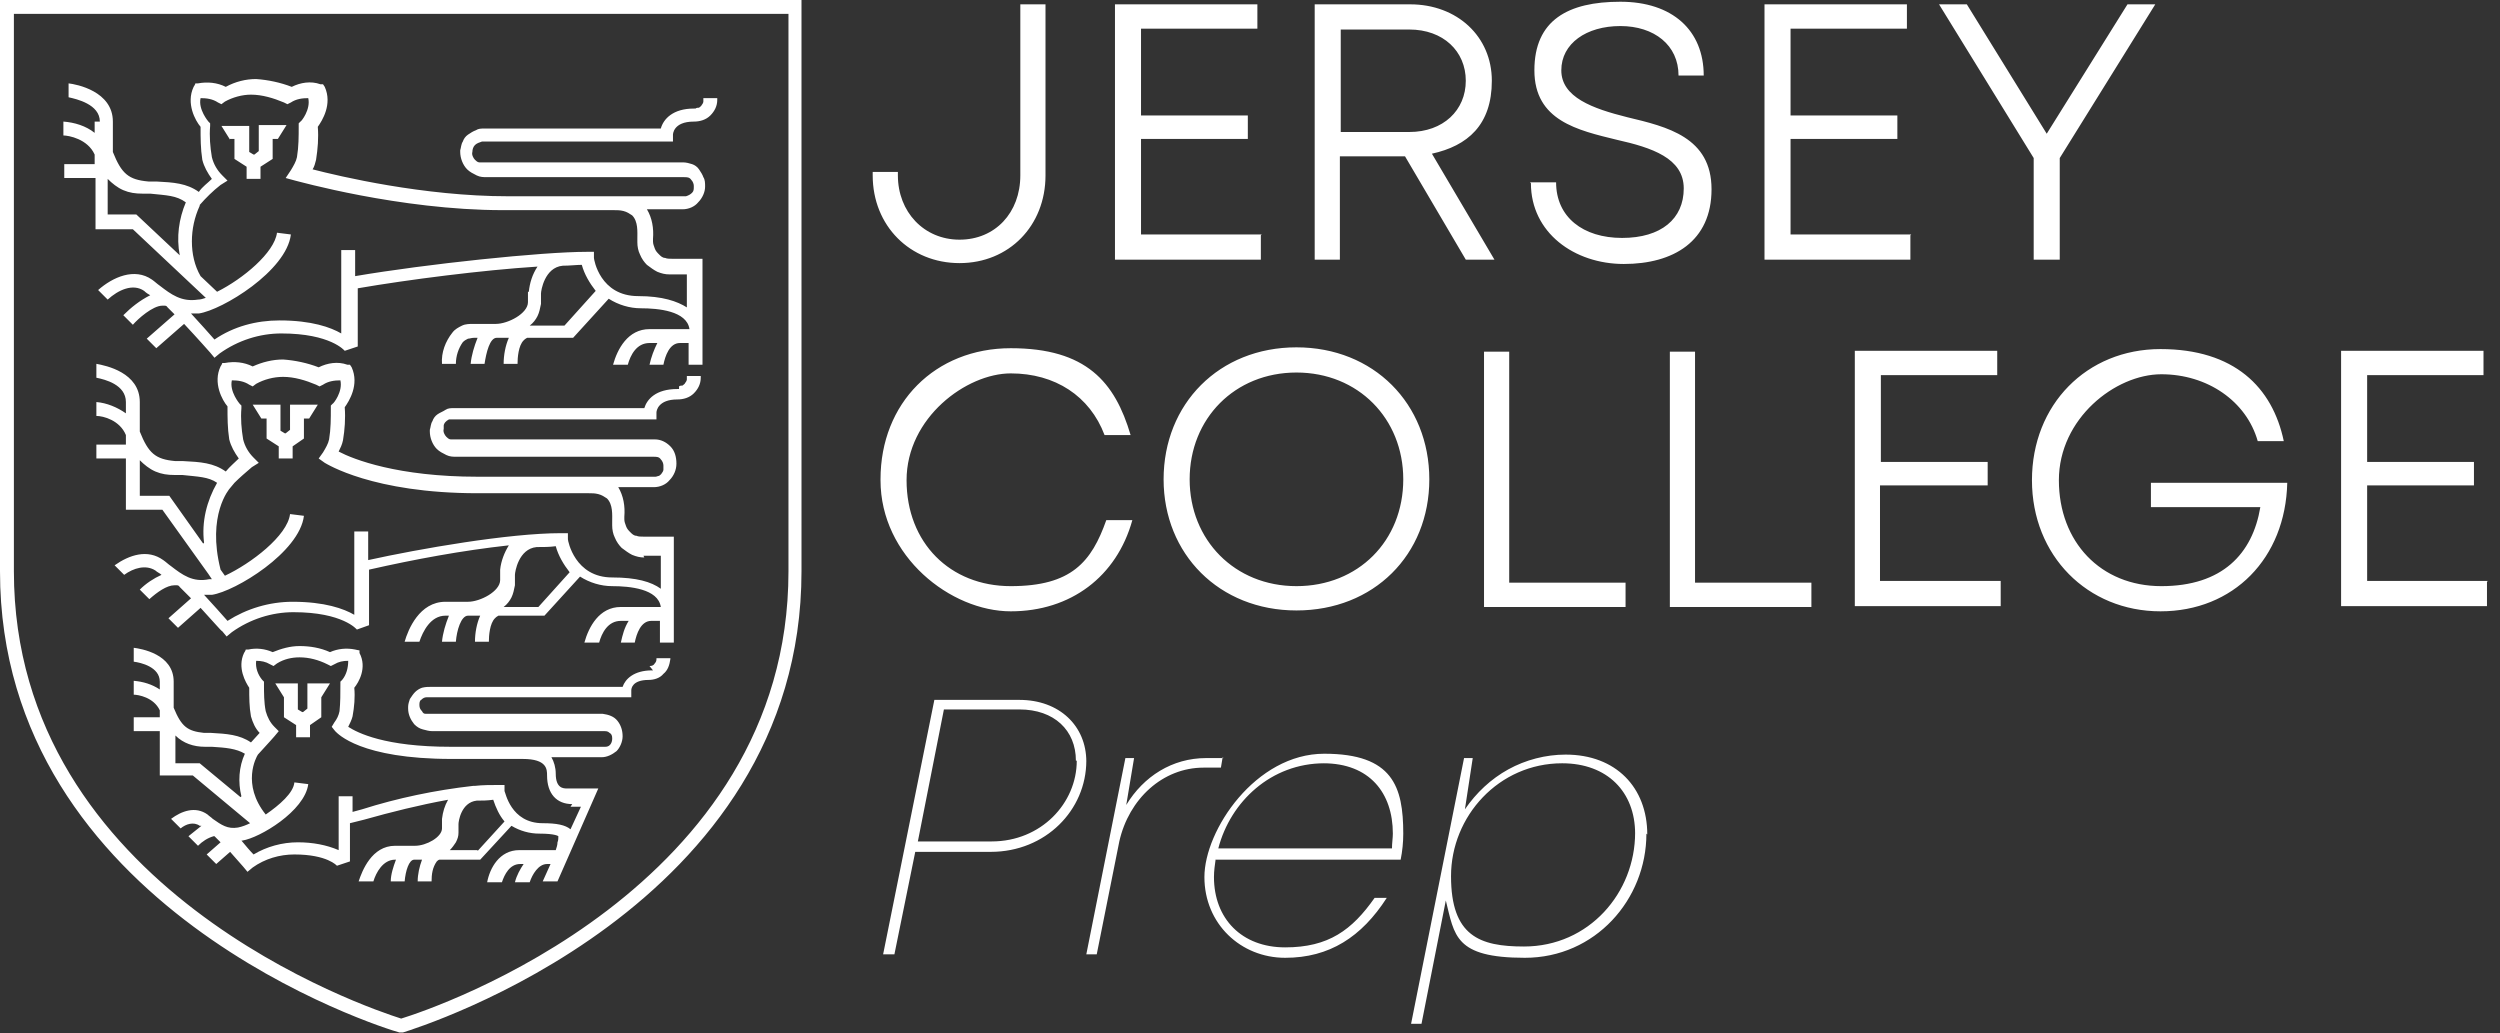 <?xml version="1.0" encoding="UTF-8"?><svg xmlns="http://www.w3.org/2000/svg" id="Layer_1" version="1.1" viewBox="0 0 287.9 119"><rect x="0" y="0" width="287.9" height="119" fill="#333333" stroke="none"/><defs><style> .st0 { fill: #fff; } </style></defs><path class="st0" d="M237.2,18.2v11.7h-3v-11.7L223.3.5h3.2l9.2,14.9,9.3-14.9h3.2l-11,17.7ZM220,27.1v2.8h-16.8V.5h16.4v2.8h-13.4v10h12.3v2.7h-12.3v11h13.9ZM176.2,21h3c0,4,3.1,6.4,7.6,6.4s7.1-2.2,7.1-5.7-3.7-4.7-7.7-5.6c-4.5-1.1-9.5-2.2-9.5-8S180.6.2,186.6.2s9.6,3.3,9.6,8.5h-2.9c0-3.5-2.8-5.7-6.7-5.7s-6.8,2-6.8,5.1,3.6,4.4,7.6,5.4c4.6,1.1,9.7,2.3,9.7,8.3s-4.4,8.6-10.1,8.6-10.7-3.6-10.7-9.3M154.4,15.2h7.9c3.9,0,6.5-2.5,6.5-5.9s-2.6-5.9-6.5-5.9h-7.9v11.9ZM161.8,18h-7.5v11.9h-2.9V.5h11c5.4,0,9.4,3.7,9.4,8.8s-2.8,7.5-6.9,8.4l7.2,12.2h-3.3l-7-11.9ZM145.2,27.1v2.8h-16.8V.5h16.4v2.8h-13.4v10h12.3v2.7h-12.3v11h13.9ZM100.5,20.3v-.5h2.9v.4c0,4.2,3,7.4,7.1,7.4s7-3.1,7-7.4V.5h2.9v19.7c0,5.8-4.2,10.1-9.9,10.1s-10-4.3-10-10.1ZM286.4,67v2.8h-16.8v-29.4h16.4v2.8h-13.4v10h12.3v2.7h-12.3v11h13.9ZM263.4,55.6c-.2,8.7-6.2,14.8-14.6,14.8s-14.8-6.4-14.8-15.1,6.3-15.1,14.8-15.1,12.9,4.4,14.2,10.6h-3c-1.3-4.6-5.8-7.7-11.1-7.7s-11.8,5.1-11.8,12.2,4.8,12.2,11.8,12.2,10.5-3.7,11.4-9.1h-12.6v-2.8h15.8ZM230.4,67v2.8h-16.8v-29.4h16.4v2.8h-13.4v10h12.3v2.7h-12.4v11h13.9ZM208.6,67.1v2.8h-16.3v-29.4h2.9v26.6h13.4ZM187.2,67.1v2.8h-16.3v-29.4h2.9v26.6h13.4ZM161.6,55.2c0-7-5.2-12.3-12.3-12.3s-12.3,5.3-12.3,12.3,5.2,12.3,12.3,12.3,12.3-5.2,12.3-12.3ZM134,55.2c0-8.7,6.4-15.2,15.3-15.2s15.3,6.5,15.3,15.2-6.4,15.1-15.3,15.1-15.3-6.5-15.3-15.1ZM101.4,55.2c0-8.8,6.3-15.1,15-15.1s12,3.9,13.8,10h-3c-1.7-4.5-5.7-7.1-10.8-7.1s-12,5.1-12,12.3,5,12.2,12,12.2,9.3-2.8,11-7.6h3c-1.8,6.5-7.1,10.5-14,10.5s-15-6.3-15-15.1M188.3,96c0-4.8-3.2-8.1-8.4-8.1-7.3,0-12.8,6.1-12.8,13s3.3,8.1,8.4,8.1c7.5,0,12.8-6.2,12.8-13.1M189.6,96c0,7.6-5.9,14.3-14,14.3s-8.1-2.6-9.1-6.6l-2.8,14.2h-1.2l6.1-30.6h1l-.9,5.9c1.3-1.9,3-3.5,5-4.6,2-1.1,4.3-1.7,6.6-1.7,5.8,0,9.4,3.8,9.4,9.2M152.5,87.9c-6.1,0-10.8,4.4-12.2,9.8h20c0-.6.1-1.2.1-1.7,0-4.7-2.7-8.1-8-8.1h0ZM140,98.9c-.1.7-.2,1.4-.2,2.1,0,4.8,3.2,8.1,8.2,8.1s7.7-2,10.3-5.7h1.4c-2.9,4.5-6.6,6.9-11.7,6.9s-9.3-3.9-9.3-9.3,5.9-14.2,13.8-14.2,9.1,3.8,9.1,9.2c0,1-.1,2-.3,3h-21.3ZM140.8,87.2l-.2,1.2h-2c-4.7,0-8.6,3.6-9.7,8.5l-2.6,13h-1.2l4.5-22.6h1l-.9,5.4c2-3.3,5.3-5.4,9.2-5.4h2ZM123.9,87.6c0-3.5-2.5-5.9-6.5-5.9h-8.7l-3,15.2h8.5c5.7,0,9.8-4.4,9.8-9.3M125.1,87.6c0,5.7-4.7,10.5-11,10.5h-8.7l-2.4,11.8h-1.3l5.9-29.3h9.8c4.6,0,7.7,3,7.7,7.1M12.4,20.6c.5.5,1.1,1,1.8,1.3.7.3,1.4.4,2.2.4h.9c1.9.2,3,.2,4.1,1-.8,1.9-1.1,4-.7,6.1l-5-4.7h-3.3v-4.1ZM23,23.6c.7-.8,1.5-1.6,2.4-2.3l.8-.5-.6-.6c-.6-.6-1-1.3-1.2-2.1-.2-1.2-.3-2.4-.2-3.6v-.3l-.2-.2s-1.2-1.4-.9-2.7c.7,0,1.4.1,2,.5l.4.2.4-.3c.9-.5,2-.8,3-.8,1.3,0,2.6.4,3.8.9l.4.2.4-.2c.6-.4,1.3-.5,2-.5.3,1.3-.8,2.7-.9,2.7l-.2.2v.3c0,1.2,0,2.4-.2,3.6-.1.5-.4,1-.7,1.5l-.6.9,1.1.3c.1,0,12,3.4,23.9,3.4h12.8c.4,0,.7,0,1.1.1.4.1.7.3,1,.5.7.7.6,1.9.6,2.7v.4c0,.5.1,1,.3,1.4.2.5.5.9.8,1.2.4.3.8.6,1.2.8.5.2.9.3,1.4.3h2v3.8c-1.1-.7-2.8-1.3-5.6-1.3-4.4,0-5.1-4.2-5.1-4.4v-.7h-.8c-5.2,0-18.5,1.4-26.7,2.8v-3h-1.6v9.6c-1.2-.7-3.4-1.5-7.1-1.5-2.7,0-5.3.7-7.5,2.2-.6-.7-1.7-1.9-2.7-3,.3,0,.6,0,.9,0,2.7-.4,10.1-4.9,10.6-9.1l-1.6-.2c-.3,2.3-3.9,5.3-6.9,6.8l-1.9-1.8c-.7-1.2-1-2.6-1-4,0-1.4.3-2.8.9-4.1M65,37.5h-4c.4-.3.7-.7.9-1.1.2-.4.3-.9.4-1.4v-1.2c0-.3.4-3,2.5-3.2h0c.8,0,1.6-.1,2.2-.1.3,1.1.9,2.1,1.6,3l-3.6,4ZM10.9,14v1.3c-1-.8-2.3-1.2-3.6-1.3v1.6c.6,0,2.8.4,3.6,2.2v1.1h-3.5v1.6h3.6v5.9h4.3l8.4,7.9c-.3.1-.6.2-.9.2-1.9.3-3.1-.6-4.4-1.6-.3-.2-.6-.5-.9-.7-2-1.4-4.5-.3-6.2,1.2l1.1,1.1c1.2-1.1,2.9-1.9,4.2-1,.2.2.5.4.7.5-1.2.6-2.2,1.4-3.1,2.3l1.1,1.1c.6-.7,2.3-2.2,3.4-2.2.1,0,.2,0,.3,0,0,0,.2,0,.3.2.2.2.5.5.8.8l-3.2,2.8,1.1,1.1,3.2-2.8c1.5,1.6,3,3.3,3,3.3l.5.6.6-.5c2.1-1.5,4.6-2.3,7.1-2.3,5.7,0,7.3,2,7.3,2l1.5-.5v-6.7c5.8-1,14.4-2.1,20.7-2.5-.6.9-.9,1.9-1,2.9h.6s-.7,0-.7,0v1.2c0,1.3-2.3,2.5-3.7,2.5h-2.6c-.4,0-.9,0-1.3.2-.4.2-.8.4-1.1.8-.8,1-1.3,2.3-1.2,3.6h1.6c0-.9.3-1.8.8-2.5.2-.2.4-.3.6-.4.2,0,.4-.1.7-.1h.4c-.4,1-.7,2-.8,3h1.6c.2-1.3.6-3,1.4-3h1.4c-.4.9-.6,2-.6,3h1.6c0-.7.1-2.1.7-2.7.1-.1.2-.2.4-.3.1,0,.3,0,.4,0h4.9l4.1-4.5c1.1.7,2.4,1.1,3.7,1.1,2,0,5.3.3,5.6,2.4h-4.6c-2.5,0-3.7,2.3-4.2,4.1h1.7c.3-1.1,1-2.5,2.5-2.5h.9c-.4.8-.7,1.6-.9,2.5h1.6c.2-1,.7-2.5,1.9-2.5h1v2.5h1.6v-12.2h-3.5c-.3,0-.6,0-.8-.1-.3,0-.5-.2-.7-.4-.2-.2-.4-.4-.5-.7-.1-.3-.2-.5-.2-.8,0,0,0,0,0,0v-.3c.1-1.2-.1-2.4-.7-3.4h4.1c.7,0,1.4-.3,1.8-.8.5-.5.8-1.2.8-1.8h0c0-.4,0-.8-.2-1.1-.1-.3-.3-.6-.5-.9-.2-.3-.5-.5-.8-.6-.3-.1-.7-.2-1-.2h-22.9c-.2,0-.4,0-.6,0-.2,0-.4-.2-.5-.3-.2-.2-.4-.6-.3-.9,0-.3.1-.6.3-.8.2-.2.5-.3.8-.4,0,0,.1,0,.2,0h21.8v-.8c0,0,0-1.5,2.4-1.5.7,0,1.4-.2,1.9-.7.5-.5.8-1.1.8-1.8v-.2h-1.6c0,.1,0,.3,0,.4s-.1.3-.2.4c0,.1-.2.2-.3.3-.1,0-.3,0-.4.1,0,0-.1,0-.2,0-2.4,0-3.5,1.2-3.8,2.3h-20.3c-.4,0-.7,0-1,.2-.3.1-.6.3-.9.5-.3.2-.5.5-.6.8-.2.3-.2.7-.3,1,0,0,0,.1,0,.2,0,.7.3,1.5.8,2,.3.3.7.5,1.1.7.4.2.8.2,1.2.2h22.7c.3,0,.6,0,.8.3.2.2.3.5.3.7,0,0,0,0,0,.1,0,.3,0,.5-.2.7s-.4.3-.7.4h-20.5c-9.7,0-19.4-2.3-22.5-3.1.2-.3.3-.7.4-1.1.2-1.3.3-2.5.2-3.8.5-.7,1.7-2.6.8-4.6l-.2-.3h-.3c-1.1-.4-2.3-.2-3.3.3-1.3-.5-2.7-.8-4.1-.9-1.2,0-2.4.3-3.5.9-1-.5-2.1-.6-3.2-.4h-.3c0,.1-.2.4-.2.4-.9,1.9.2,3.9.8,4.6,0,1.3,0,2.5.2,3.8.2.8.6,1.5,1.1,2.2-.5.5-1.1.9-1.5,1.5-1.4-1-2.9-1.1-4.9-1.2h-.9c-2.3-.2-3.1-.9-4.1-3.4v-3.5c0-3.5-4.2-4.3-5.1-4.4v1.6c.9.2,3.6.8,3.6,2.8M65.7,92.9h1.2l-1.2,2.6c-.6-.5-1.6-.7-3.2-.7-3.7,0-4.3-3.6-4.4-3.7v-.7h-.8c-.8,0-1.7,0-2.6.1h0c0,0-.1,0-.2,0-4.4.5-8.7,1.4-12.8,2.7l-1.1.3v-1.8h-1.6v6.2c-1.4-.6-3-.9-4.7-.9-1.8,0-3.6.5-5.1,1.4-.4-.4-.9-1-1.4-1.6,0,0,0,0,.1,0,2-.3,7.2-3.4,7.6-6.5l-1.6-.2c-.1,1.2-1.7,2.6-3.3,3.7-2.8-3.5-1.1-6.6-.9-6.9,1.2-1.3,1.9-2.1,1.9-2.1l.5-.6-.5-.5c-.5-.5-.8-1.1-1-1.8-.2-1-.2-2.1-.2-3.1v-.3l-.2-.2c-.5-.6-.8-1.4-.7-2.2.6,0,1.1.1,1.6.4l.4.2.4-.3c.8-.5,1.7-.7,2.6-.7,1.1,0,2.2.3,3.2.8l.4.2.4-.2c.5-.3,1-.4,1.6-.4,0,.8-.2,1.6-.7,2.2l-.2.2v.3c0,1.1,0,2.1-.1,3.1-.1.5-.3.9-.6,1.3l-.3.5.4.5c.3.3,2.9,3.2,13.4,3.2h8.2c2.8,0,2.8,1.2,2.8,1.9,0,2.1,1.1,3.3,2.9,3.3M55,97.9h-3.2c.3-.3.5-.6.7-.9.2-.4.3-.7.3-1.1v-1c0-.3.3-2.5,2.1-2.7.6,0,1.2,0,1.9-.1.3.9.7,1.8,1.3,2.5l-3.1,3.4ZM27.7,91.8l-4.7-3.9h-2.8v-3.2c.9.9,2.1,1.3,3.4,1.3h.8c1.6.1,2.8.2,3.8.8-.7,1.5-.8,3.3-.4,4.9ZM75.2,77.2h-.1c-2.1,0-3.1,1-3.4,1.9h-22.1c-.3,0-.6,0-1,.1-.3.1-.6.3-.8.5-.2.2-.4.5-.6.8-.1.3-.2.6-.2.9,0,0,0,.1,0,.2,0,.7.3,1.3.7,1.8.3.3.6.5,1,.6.4.1.7.2,1.1.2h19.8c.2,0,.4,0,.6.2.2.1.3.3.3.6,0,0,0,0,0,.1,0,0,0,.9-.8.9h-17.8c-7.6,0-10.7-1.6-11.8-2.3.2-.4.4-.8.5-1.2.2-1.1.3-2.2.2-3.3.5-.6,1.5-2.3.6-4v-.3c-.1,0-.5-.1-.5-.1-1-.2-2-.1-2.9.3-1.1-.5-2.3-.7-3.5-.7-1.1,0-2.1.3-3.1.7-.9-.4-1.9-.5-2.8-.3h-.3c0,.1-.2.4-.2.4-.8,1.7.2,3.4.6,4,0,1.1,0,2.2.2,3.3.2.7.5,1.4,1,1.9l-1,1.1c-1.3-.9-2.8-1-4.6-1.1h-.8c-1.9-.2-2.6-.7-3.5-2.9v-3c0-3.2-3.8-3.8-4.6-3.9v1.6c.8.1,3,.6,3,2.3v.9c-.9-.6-1.9-.9-3-1v1.6c.5,0,2.3.3,3,1.8v.8h-3v1.6h3v5.1h3.8l6.6,5.5c-.4.2-.9.4-1.4.5-1.2.2-1.9-.3-2.9-1-.2-.2-.4-.3-.6-.5-1.4-1-3-.4-4.2.5l1.1,1.1c.6-.5,1.5-.8,2.2-.3h.2c-.5.4-1,.8-1.5,1.2l1.1,1.1c.5-.5,1.1-.9,1.8-1.1,0,0,0,0,.1,0,0,0,0,0,0,0,.2.2.5.5.7.7l-1.6,1.4.5.5.6.6,1.6-1.4c.8.9,1.5,1.7,1.5,1.7l.5.6.6-.5c1.4-1,3.1-1.5,4.8-1.5,3.8,0,4.9,1.3,4.9,1.3l1.5-.5v-4.4s1.6-.4,1.6-.4c3.2-.9,6.4-1.7,9.7-2.3-.4.7-.6,1.4-.7,2.2h.6s-.6,0-.6,0v1.1c0,1-1.8,2-3.1,2h-2.3c-2.7,0-3.8,2.9-4.2,4.1h1.7c.3-1,1.1-2.5,2.5-2.5h.1c-.3.8-.6,1.7-.6,2.5h1.6c.1-1.2.5-2.5,1.1-2.5h.9c-.3.8-.5,1.7-.5,2.5h1.6c0-.8.1-1.6.6-2.3,0,0,.2-.2.3-.2.1,0,.2,0,.3,0h4.4l3.6-3.9c1,.6,2.1.9,3.2.9,1.9,0,2.2.3,2.2.3,0,.2,0,.5-.1.7,0,.3-.1.6-.2.9h-4.2c-2.3,0-3.4,2.1-3.7,3.7h1.7c.3-.9.9-2.1,2.1-2.1h.4c-.4.6-.8,1.3-1,2.1h1.7c.3-.9,1-2.1,2-2.1h.4l-.9,2h1.7l4.7-10.7h-3.6c-.4,0-1.3,0-1.3-1.7,0-.7-.2-1.4-.5-1.9h5.8c.6,0,1.2-.3,1.7-.7.4-.4.7-1.1.7-1.7h0c0-.7-.2-1.3-.6-1.8-.4-.5-1-.7-1.7-.8h-19.9c-.2,0-.3,0-.5,0-.2,0-.3-.1-.4-.3-.2-.2-.3-.4-.3-.7,0-.2,0-.5.2-.6.2-.2.4-.3.6-.3,0,0,0,0,.1,0h23.5s0-.8,0-.8c0-.2.1-1.2,2-1.2.6,0,1.3-.2,1.7-.7.5-.4.7-1,.8-1.7,0,0,0,0,0-.1h-1.6c0,.2,0,.4-.2.6-.1.2-.3.3-.6.3M26.5,16.1l-1-1.6h3.2v3l.5.3h.1l.5-.4v-3h3.2l-1,1.6h-.6v2.3l-1.4.9v1.4h-1.6v-1.4l-1.4-.9v-2.3h-.6ZM35.4,78.7h2.6l-1,1.6v2.3l-1.3.9v1.4h-1.6v-1.4l-1.4-.9v-2.3l-1-1.6h2.6v3l.5.3h.1l.5-.4v-3ZM74.1,64h2v3.8c-1.1-.8-2.8-1.3-5.6-1.3-4.3,0-5.1-4.2-5.1-4.4v-.7h-.8c-6,0-16.3,1.8-22.2,3.1v-3.3s-1.6,0-1.6,0v9.6c-1.2-.7-3.4-1.5-7.1-1.5-2.7,0-5.3.8-7.5,2.2-.6-.7-1.7-1.9-2.7-3,.3,0,.6,0,.9,0,2.7-.4,10.1-4.9,10.6-9.1l-1.6-.2c-.3,2.5-4.5,5.7-7.5,7.1l-.5-.7c-1.6-6.3,1-9.3,1.1-9.4l.5-.6c.6-.6,1.3-1.2,2-1.8l.8-.5-.6-.6c-.6-.6-1-1.3-1.2-2.1-.2-1.2-.3-2.4-.2-3.6v-.3l-.2-.2s-1.2-1.4-.9-2.7c.7,0,1.4.1,2,.5l.4.2.4-.3c.9-.5,2-.8,3.1-.8,1.3,0,2.6.4,3.8.9l.4.2.4-.2c.6-.4,1.3-.5,2-.5.3,1.3-.8,2.7-.9,2.7l-.2.2v.3c0,1.2,0,2.4-.2,3.6-.1.5-.4,1-.7,1.5l-.5.7.7.5c.2.1,5.5,3.5,17.6,3.5h12.8c.4,0,.7,0,1.1.1.4.1.7.3,1,.5.7.7.6,1.9.6,2.7v.4c0,.5.1,1,.3,1.4.2.5.5.9.8,1.2.4.3.8.6,1.2.8.5.2.9.3,1.4.3M62,69.9h-4c.4-.3.7-.7.9-1.1.2-.4.3-.9.4-1.4v-1.2c0-.3.4-3,2.5-3.2.8,0,1.5,0,2.2-.1.3,1.1.9,2.1,1.6,3l-3.6,4ZM23.4,62.6l-3.9-5.5h-3.4v-4.1c.5.5,1.1,1,1.8,1.3.7.3,1.4.4,2.2.4h.9c1.8.2,3,.2,4,.9-1.2,2.1-1.8,4.5-1.5,6.9M78.2,44.8c0,0-.1,0-.2,0-2.5,0-3.5,1.2-3.8,2.2h-21.9c-.4,0-.7,0-1,.2s-.6.3-.9.5c-.3.2-.5.5-.6.8-.2.3-.2.7-.3,1v.2c0,.7.3,1.5.8,2,.3.3.7.5,1.1.7.4.2.8.2,1.2.2h22.7c.3,0,.6,0,.8.3.2.2.3.5.3.7,0,0,0,0,0,.1,0,.1,0,.3,0,.4,0,.1-.1.3-.2.4,0,.1-.2.2-.3.3-.1,0-.3.1-.4.1h-20.5c-9.2,0-14.3-2-16-2.9.2-.4.4-.8.5-1.3.2-1.2.3-2.5.2-3.8.5-.7,1.7-2.6.8-4.6l-.2-.3h-.3c-1.1-.4-2.3-.2-3.3.3-1.3-.5-2.7-.8-4.1-.9-1.2,0-2.4.3-3.5.8-1-.5-2.1-.6-3.2-.4h-.3c0,.1-.2.4-.2.4-.9,1.9.2,3.9.8,4.6,0,1.3,0,2.5.2,3.8.2.8.6,1.5,1.1,2.2-.5.5-1,.9-1.5,1.5-1.4-1-2.9-1.1-4.9-1.2h-.9c-2.3-.2-3.1-.9-4.1-3.4v-3.4c0-3.4-3.9-4.2-5-4.4v1.6c1,.2,3.4.8,3.4,2.8v1.3c-1-.7-2.2-1.2-3.4-1.3v1.6c.8,0,2.7.5,3.4,2.2v1.1h-3.4v1.6h3.4v5.9h4.2l5.3,7.4h0c0,0,0,0,0,0l.4.6h-.3c-1.9.4-3.1-.5-4.4-1.5-.3-.2-.6-.5-.9-.7-1.8-1.3-3.9-.6-5.6.6l1.1,1.1c1.1-.8,2.5-1.2,3.6-.5.2.2.5.3.7.5-.9.4-1.8,1-2.5,1.7l1.1,1.1c.9-.8,2-1.6,2.9-1.6.1,0,.2,0,.3,0,0,0,.2,0,.3.2.4.4.8.8,1.3,1.3l-2.6,2.3,1.1,1.1,2.6-2.3c1.3,1.4,2.4,2.7,2.5,2.7l.5.6.6-.5c2.1-1.5,4.6-2.3,7.1-2.3,5.7,0,7.3,2,7.3,2l1.4-.5v-6.4c5.3-1.2,10.7-2.2,16.1-2.8-.5.8-.9,1.8-1,2.8h.6s-.6,0-.6,0v1.2c0,1.3-2.3,2.5-3.7,2.5h-2.6c-3,0-4.3,3.2-4.7,4.6h1.7c.4-1.2,1.3-3,3-3h.4c-.4,1-.7,2-.8,3h1.6c.1-1.3.6-3,1.4-3h1.4c-.4.9-.6,2-.6,3h1.6c0-.7.1-2.1.7-2.7.1-.1.2-.2.4-.3.1,0,.3,0,.4,0h4.9l4.1-4.5c1.1.7,2.4,1.1,3.7,1.1,2,0,5.3.3,5.6,2.4h-4.6c-2.5,0-3.7,2.3-4.2,4.1h1.7c.3-1.1,1-2.5,2.5-2.5h.9c-.5.8-.7,1.6-.9,2.5h1.6c.2-1,.7-2.5,1.9-2.5h1v2.5h1.6v-12.2h-3.5c-.3,0-.6,0-.8-.1-.3,0-.5-.2-.7-.4-.2-.2-.4-.4-.5-.7-.1-.3-.2-.5-.2-.8,0,0,0,0,0,0v-.3c.1-1.2-.1-2.4-.7-3.4h4.1c.7,0,1.4-.3,1.8-.8.5-.5.8-1.2.8-1.9h0c0-.8-.2-1.5-.7-2-.5-.5-1.1-.8-1.8-.8h-22.9c-.2,0-.4,0-.6,0-.2,0-.4-.2-.5-.3-.2-.2-.4-.6-.3-.9,0-.1,0-.3,0-.4,0-.1.1-.3.2-.4.1-.1.2-.2.4-.3.1,0,.3,0,.4,0,0,0,.1,0,.2,0h23.3s0-.8,0-.8c0-.2.2-1.5,2.4-1.5.7,0,1.4-.2,1.9-.7.5-.5.8-1.1.8-1.8v-.2h-1.6c0,.1,0,.3,0,.4,0,.1-.1.3-.2.4,0,.1-.2.2-.3.3-.1,0-.3,0-.4.1M33.4,46.6h3.2l-1,1.6h-.6v2.3l-1.3.9v1.4h-1.6v-1.4l-1.4-.9v-2.3h-.6l-1-1.6h3.2v3l.5.3h.1l.5-.4v-3ZM90.8,65.8c0,36.6-40.7,50.3-44.6,51.5-3.8-1.2-44.6-14.9-44.6-51.5V1.6h89.2v64.2ZM0,0v65.8c0,38.8,44.1,52.6,46,53.1h.2c0,0,.2,0,.2,0,1.9-.6,45.9-14.3,45.9-53.1V0H0Z"/></svg>